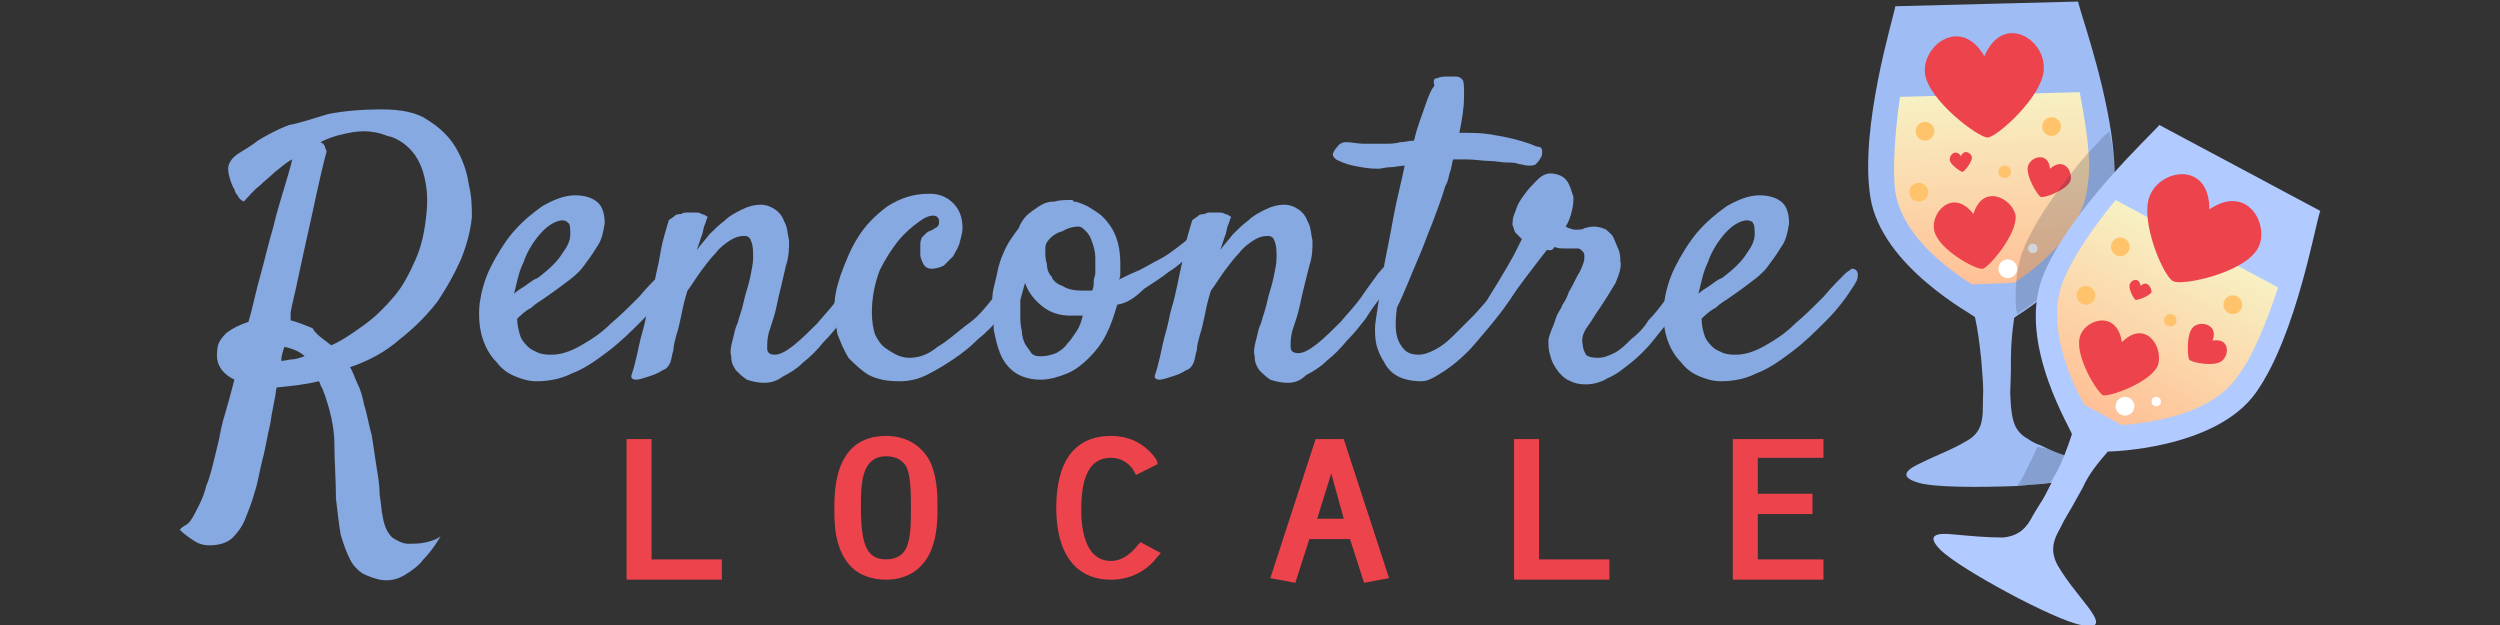<svg xmlns="http://www.w3.org/2000/svg" width="160" height="40" viewBox="0 0 160 40"><rect x="0" y="0" width="160" height="40" fill="#333333" stroke="none"/><style>.st0{fill:#86a9e2}.st1{fill:#ec434c}.st4{fill:#ffc36c}.st5{fill:#fff}</style><path d="M30.2 13.9c-.1.9-.3 1.7-.7 2.7-.4.9-.9 1.8-1.5 2.7-.7.9-1.5 1.7-2.4 2.4-.9.8-2 1.4-3.2 1.8.2.3.3.7.5 1.1.2.4.3.8.4 1.3.2.6.3 1.3.5 2 .1.7.2 1.3.3 2 .1.6.2 1.2.2 1.8.1.5.1 1 .2 1.4.1.6.3 1 .6 1.3.3.2.7.4 1 .4.4 0 .8 0 1.2-.1.4-.1.7-.2.9-.4 0 0-.1.2-.3.5-.2.3-.5.7-.8 1-.3.4-.7.7-1.2 1-.5.3-1 .4-1.6.3-.4-.1-.7-.2-1.1-.4-.3-.2-.6-.5-.8-.9-.2-.4-.4-.9-.6-1.6-.1-.6-.2-1.4-.3-2.3 0-1.2-.1-2.4-.1-3.5s-.3-2.2-.6-3.1c-.1-.2-.1-.3-.2-.5-.1-.1-.1-.3-.2-.4-.8.2-1.7.3-2.7.4-.1.8-.3 1.5-.4 2.3-.2.8-.3 1.6-.5 2.3-.2.8-.3 1.5-.5 2.1-.2.7-.4 1.2-.6 1.7-.2.5-.5.9-.8 1.2-.3.3-.8.5-1.5.5-.4 0-.7-.1-1-.3-.3-.2-.6-.4-.9-.7.1-.1.2-.2.4-.3s.4-.4.6-.8c.2-.4.5-.9.7-1.7.3-.7.5-1.7.8-2.9.1-.5.2-1.1.4-1.7.2-.7.4-1.4.6-2.2-.8-.4-1.2-1-1.1-1.8 0-.5.2-.8.6-1.2.4-.3.8-.5 1.4-.7.3-1 .5-2.1.8-3.1.3-1.1.5-2 .8-3 .2-.9.5-1.8.7-2.5.2-.7.4-1.3.5-1.8-.4.2-.7.5-1.1.8-.3.3-.7.6-1 .9-.4.3-.7.7-1 1-.2-.1-.3-.2-.4-.4-.1-.1-.2-.3-.2-.4-.1-.1-.1-.2-.2-.4-.1-.3-.2-.6-.2-.9 0-.3.2-.7.7-1 .3-.2.7-.4 1.2-.8.5-.3 1.2-.7 2-1 .6-.1 1.5-.4 2.5-.7 1-.2 2.2-.3 3.4-.3 1.3 0 2.3.2 3 .7.8.5 1.4 1.1 1.8 1.8.4.7.7 1.5.8 2.3.2.8.2 1.5.2 2.1zM18 23.1c.2 0 .5-.1.7-.1.2 0 .5-.1.8-.2-.3-.3-.8-.5-1.3-.6-.1.3-.2.6-.2.9zm3.2-1c.7-.3 1.4-.8 2.1-1.3.7-.5 1.3-1.1 1.9-1.8.6-.7 1-1.5 1.4-2.4.4-.9.6-1.9.7-3 .1-1 0-1.8-.2-2.5s-.5-1.2-.9-1.6c-.4-.4-.9-.7-1.4-.8-.5-.2-1-.3-1.5-.3s-1 .1-1.4.2c-.5.1-1 .3-1.4.5.1 0 .1.1.2.1 0 .1.1.1.1.2s.1.2.1.3c-.5 1.9-.8 3.5-1.1 4.8-.3 1.3-.5 2.3-.7 3.2-.2 1-.4 1.7-.5 2.3v.5c.4.1.9.3 1.4.5.2.4.7.7 1.2 1.1zm21.7-3.9c-.5.8-1.1 1.6-1.8 2.3-.7.7-1.4 1.4-2.2 2-.8.6-1.5 1.1-2.3 1.4-.8.4-1.6.5-2.3.5-.4 0-.8-.1-1.3-.3s-.9-.5-1.2-.9c-.4-.4-.7-.9-.9-1.5-.2-.6-.3-1.4-.2-2.3.1-.7.3-1.5.7-2.3.4-.8.9-1.6 1.4-2.2.6-.7 1.2-1.2 1.9-1.7.7-.4 1.4-.7 2.1-.7.7 0 1.2.2 1.5.5.3.3.4.8.4 1.3-.1.6-.2 1.1-.5 1.5-.3.5-.6.9-.9 1.3s-.7.7-1.1 1c-.4.3-.8.6-1.1.8-.4.3-.8.5-1.1.8-.4.2-.7.5-.9.7 0 .4.1.8.2 1.1.1.3.3.5.5.7.2.2.5.3.7.4.3.1.6.1.8.1.6 0 1.2-.2 1.9-.6.7-.4 1.3-.8 1.9-1.4.6-.5 1.2-1.1 1.8-1.7.5-.6 1-1.1 1.4-1.5.1-.1.3-.2.4-.3.1 0 .2 0 .3.1.1.1.1.2.1.3-.1.3-.1.4-.2.6zM36 14.1c-.2 0-.5.1-.8.3-.3.2-.6.5-.9.9-.3.4-.6.9-.8 1.5-.3.6-.4 1.2-.6 2 .2-.2.4-.3.7-.5.3-.2.5-.4.8-.5.8-.6 1.3-1.1 1.6-1.6.3-.4.5-.8.5-1.2 0-.3 0-.6-.1-.7-.1-.1-.2-.2-.4-.2z" class="st0"/><path d="M48.9 24.5c-.4 0-.8-.1-1.1-.2-.3-.2-.5-.4-.7-.6-.2-.3-.3-.5-.3-.9-.1-.3 0-.7.1-1.1.1-.3.1-.6.3-1 .1-.4.3-.9.4-1.4.1-.5.3-1 .4-1.5.1-.5.2-.9.2-1.3s0-.7-.1-1c-.1-.3-.2-.4-.5-.4s-.6.1-.9.3c-.3.2-.6.4-.9.8-.3.3-.6.7-.9 1.1-.3.4-.6.9-.9 1.3-.2.6-.3 1.1-.4 1.6-.1.5-.2.9-.3 1.2-.1.4-.2.7-.2 1-.1.3-.1.5-.2.8-.1.2-.2.4-.5.5-.3.2-.6.3-.9.4-.3.1-.6.2-.8.2-.2 0-.3-.1-.3-.2s.1-.3.2-.7c.1-.4.2-.8.3-1.3.1-.5.3-1.1.4-1.6.1-.6.3-1.1.4-1.6.1-.4.2-.9.3-1.4.1-.4.2-.9.3-1.5.1-.6.3-1.2.5-1.9.1-.1.3-.2.4-.3.1-.1.3-.1.4-.1.1-.1.3-.1.5-.1h.4c.1 0 .3 0 .4.1.1 0 .3.1.4.2-.1.1-.1.3-.2.5s-.1.5-.2.7l-.3.9c.2-.3.5-.6.8-1 .3-.3.6-.6 1-.9.3-.3.7-.5 1.1-.7.4-.2.8-.3 1.2-.3.3 0 .6.1.9.3.3.2.5.5.6.8.2.3.2.8.3 1.2 0 .5 0 1-.2 1.6l-.3 1.3c-.1.4-.2.8-.3 1.3-.1.5-.3 1.1-.5 1.7-.1.4-.1.7-.1 1 0 .3.2.4.5.4s.7-.2 1.2-.6c.5-.4 1-.9 1.5-1.4.5-.6 1-1.1 1.4-1.7.4-.6.8-1.1 1-1.4.2-.2.3-.4.5-.5.1-.1.3-.1.3 0 .1.1.1.2.1.4s-.1.4-.2.7c-.1.3-.3.6-.6 1s-.6.8-.9 1.3c-.4.5-.7.9-1.2 1.4-.4.5-.8.9-1.3 1.3-.4.4-.9.7-1.3.9-.4.3-.8.4-1.2.4z" class="st0"/><path d="M58.2 22.9c.6 0 1.2-.2 1.8-.7.7-.4 1.3-1 2-1.5s1.2-1.2 1.7-1.8c.5-.6.9-1.1 1.2-1.5.2-.2.3-.4.5-.4s.3 0 .3.1c.1.1.1.2.1.4s-.1.4-.2.6c-.1.2-.3.5-.6.9s-.6.8-1 1.3-.9 1-1.4 1.4c-.5.5-1 .9-1.6 1.3-.6.4-1.1.7-1.7 1-.6.3-1.2.4-1.7.4-.8 0-1.4-.1-2-.4-.5-.3-.9-.7-1.3-1.1-.3-.5-.5-1-.7-1.5-.1-.6-.2-1.1-.2-1.7 0-.6.1-1.2.4-2.1.3-.8.6-1.6 1.1-2.4.5-.8 1.1-1.4 1.9-2 .8-.5 1.6-.8 2.7-.8.6 0 1.1.2 1.5.6.4.4.6.9.6 1.6 0 .3-.1.6-.2 1-.1.3-.3.6-.4.8l-.6.6c-.2.1-.5.2-.8.2-.2 0-.4-.1-.5-.3-.1-.2-.2-.4-.2-.6v-.7c0-.2.1-.4.1-.4l.3-.3c.1-.1.2-.1.4-.2.1-.1.2-.1.3-.2s.1-.2.1-.3 0-.2-.1-.3c-.1-.1-.2-.1-.3-.1-.2 0-.5.1-.9.4-.4.3-.8.6-1.3 1.2-.4.5-.8 1.1-1.2 1.9-.3.8-.5 1.7-.5 2.7 0 .6.1 1.1.2 1.4.2.4.4.7.7.9.3.2.6.4.9.5 0 0 .3.1.6.1z" class="st0"/><path d="M71.5 19.5c-.2.7-.4 1.3-.7 1.9-.3.6-.7 1.1-1.1 1.5-.4.4-.9.8-1.4 1-.5.2-1.1.4-1.7.4-.7 0-1.3-.2-1.7-.5-.4-.3-.7-.7-.9-1.2-.2-.5-.3-1-.4-1.5 0-.6-.1-1.1-.1-1.6 0-.3 0-.7.1-1.1.1-.4.2-.8.3-1.3.1-.4.3-.9.5-1.3s.5-.8.8-1.2c.1-.3.3-.6.5-.8.2-.2.5-.4.8-.6.3-.2.6-.3 1-.3.3-.1.7-.1 1-.1h.1s.1 0 .1.1c.2 0 .5.1.9.3.3.2.7.4 1 .7.3.3.6.7.8 1.2.2.5.3 1.1.3 1.8v.5c0 .2 0 .4-.1.5.4-.2.8-.4 1.3-.6.4-.2.9-.5 1.3-.7s.8-.5 1.2-.8c.4-.3.6-.5.9-.7.2-.2.3-.3.5-.3.1 0 .2 0 .3.1.1.1.1.2 0 .4 0 .2-.1.3-.3.5-.1.1-.3.3-.7.6-.4.3-.8.7-1.3 1-.5.4-1 .7-1.6 1.1-.6.6-1.1.9-1.7 1zm-6.2.7c0 .3 0 .6.1 1 0 .3.1.6.2.8.1.2.3.4.4.6.2.2.4.2.7.2.3 0 .6-.1.9-.2.3-.2.5-.3.7-.6.2-.2.4-.5.6-.8.2-.3.3-.6.4-1h-.8c-.7 0-1.3-.2-1.8-.6-.5-.4-.9-.9-1.1-1.5-.1.4-.2.7-.3 1.1v1zm1.7-4.7c-.1.2-.1.3-.1.5 0 .3 0 .6.1.9 0 .3.1.6.3.8.1.3.4.5.7.6.3.2.7.3 1.3.3h.6c.1-.2.1-.4.1-.6 0-.2.1-.4.1-.5v-1c0-.4-.1-.7-.2-1-.1-.3-.2-.5-.4-.7-.2-.2-.3-.3-.5-.3-.3 0-.7.1-1 .3-.4.1-.7.3-1 .7z" class="st0"/><path d="M82.4 24.5c-.4 0-.8-.1-1.1-.2-.3-.2-.5-.4-.7-.6-.2-.3-.3-.5-.3-.9-.1-.3 0-.7.1-1.1.1-.3.1-.6.3-1 .1-.4.3-.9.4-1.4.1-.5.3-1 .4-1.5.1-.5.2-.9.2-1.3s0-.7-.1-1c-.1-.3-.2-.4-.5-.4s-.6.1-.9.3c-.3.2-.6.4-.9.8-.3.3-.6.7-.9 1.1-.3.4-.6.9-.9 1.3-.2.6-.3 1.1-.4 1.6-.1.5-.2.9-.3 1.2-.1.4-.2.7-.2 1-.1.3-.1.5-.2.8-.1.2-.2.4-.5.5-.3.2-.6.3-.9.4-.3.1-.6.2-.8.2-.2 0-.3-.1-.3-.2s.1-.3.2-.7c.1-.4.2-.8.3-1.3.1-.5.3-1.1.4-1.6.1-.6.3-1.1.4-1.6.1-.4.2-.9.3-1.4.1-.4.2-.9.3-1.5.1-.6.3-1.2.5-1.9.1-.1.3-.2.4-.3.1-.1.3-.1.4-.1.1-.1.3-.1.5-.1h.4c.1 0 .3 0 .4.1.1 0 .3.1.4.2-.1.1-.1.3-.2.5s-.1.5-.2.7l-.3.9c.2-.3.5-.6.8-1 .3-.3.6-.6 1-.9.3-.3.7-.5 1.1-.7.4-.2.8-.3 1.2-.3.3 0 .6.1.9.3.3.2.5.5.6.8.2.3.2.8.3 1.2 0 .5 0 1-.2 1.6l-.3 1.2c-.1.4-.2.8-.3 1.3-.1.5-.3 1.1-.5 1.7-.1.4-.1.7-.1 1 0 .3.2.4.5.4s.7-.2 1.2-.6c.5-.4 1-.9 1.5-1.4.5-.6 1-1.1 1.4-1.7.4-.6.8-1.1 1-1.4.2-.2.3-.4.5-.5.1-.1.3-.1.3 0 .1.1.1.2.1.4s-.1.4-.2.7c-.1.3-.3.6-.6 1s-.6.8-.9 1.3c-.4.5-.7.9-1.2 1.4-.4.5-.8.9-1.3 1.3-.4.4-.9.7-1.3.9-.4.4-.8.5-1.2.5z" class="st0"/><path d="M97 17c.1-.1.2-.2.3-.2h.3c.1.1.1.1.1.3 0 .1 0 .3-.1.5-.4.7-.8 1.4-1.4 2.2-.6.8-1.2 1.5-1.8 2.2-.6.7-1.3 1.3-1.9 1.7-.6.4-1.1.7-1.5.7-.6 0-1.1-.1-1.5-.3-.4-.2-.7-.5-.9-.9-.2-.3-.4-.7-.5-1.1-.1-.4-.1-.8-.1-1.1 0-.3.1-.8.2-1.5s.3-1.6.4-2.6c.2-1 .4-2 .6-3.1.2-1.1.5-2.2.7-3.2-.3 0-.6.1-.9.1-.3 0-.6.1-.8.1-.6 0-1.1-.1-1.6-.2s-.9-.3-1.1-.4c-.1-.1-.2-.2-.2-.3 0-.1.1-.3.2-.4.1-.1.2-.3.3-.3.1-.1.3-.1.4-.1.3 0 .7.1 1.1.1h1.3c.3 0 .7 0 1-.1.3 0 .6-.1.9-.1.2-.9.5-1.6.7-2.2.2-.6.4-1.1.6-1.3-.1-.4 0-.5.2-.5.2-.1.4-.1.6-.1h.6c.2 0 .3.1.4.2.1.1.1.5.1 1.1 0 .6-.1 1.3-.3 2.3.8 0 1.4 0 2 .1.6.1 1.1.2 1.5.3.4.1.7.2 1 .3.3.1.4.2.6.2.1 0 .2.1.2.3 0 .1 0 .3-.1.4-.1.2-.2.3-.3.4-.1.1-.3.1-.5.1s-.4-.1-.6-.1c-.2-.1-.5-.1-.8-.1-.3 0-.7-.1-1.1-.1-.4 0-.9-.1-1.5-.1H93c-.1.3-.1.6-.2.8-.1.3-.1.6-.3.9-.2.7-.5 1.5-.8 2.3-.3.7-.6 1.6-1 2.5-.4.9-.8 2-1.3 3-.1.8-.1 1.4 0 1.8.1.4.3.7.5.9.2.2.5.3.9.3.3 0 .6-.1 1-.3.4-.2.8-.5 1.2-.9l1.2-1.2c.4-.4.8-.9 1.2-1.3.4-.4.7-.8.9-1.2.4-.4.6-.6.7-.8z" class="st0"/><path d="M94.5 21.2c.3-.5-2 1.7-1.8 1.1.2-.5 1.3-1.3 2-2.4.4-.5 2-3.2 2.2-3.6l.5-1-.4-.4c-.1-.1-.1-.3-.2-.5 0-.2 0-.5.2-.9.1-.4.3-.7.6-1.1.2-.3.5-.6.8-.9.3-.3.6-.4.8-.4.5 0 .9.2 1.1.5.2.3.3.7.4 1 0 .2 0 .5-.1.9s-.2.7-.4 1c.1 0 .1.1.2.1s.2.1.4.1c.3 0 .5 0 .6-.1.1 0 .3-.1.6-.1s.6.1.8.2c.2.2.4.3.5.6.1.2.2.5.3.7.1.3.1.5.1.7.1.4-.1.9-.3 1.4-.3.5-.6 1-1 1.6-.3.4-.5.8-.8 1.2-.3.4-.4.8-.3 1.2 0 .2.1.4.2.6.1.1.3.2.8.2.3 0 .6-.1 1-.3.4-.2.7-.5 1.1-.9.4-.3.8-.7 1.1-1.2.4-.4.7-.8 1-1.2.3-.4.6-.8.8-1.1.2-.3.4-.6.5-.7l.3-.3c.1-.1.3-.1.4 0 .1.1.2.2.2.3 0 .2 0 .4-.2.6-.1.2-.3.5-.6.9s-.6.8-.9 1.3l-1.2 1.5c-.4.5-.9 1-1.4 1.4-.5.4-1 .8-1.5 1-.5.3-1 .4-1.4.4-.5 0-.8-.1-1.2-.3-.3-.2-.5-.4-.7-.7-.2-.3-.3-.5-.4-.9-.1-.3-.1-.6-.1-.9 0-.2.1-.4.2-.7.1-.2.2-.5.3-.8.1-.3.3-.5.4-.8.2-.3.3-.5.4-.8.3-.5.5-1 .7-1.3.2-.4.3-.7.3-.9 0-.2 0-.3-.1-.4-.1-.1-.2-.2-.3-.2h-.9c-.2 0-.4 0-.6-.1-.2.3-.3.2-.5.2-.1.1-2.7 3.5-2.9 3.9-.2.3-1.9 1.8-1.6 1.3z" class="st0"/><path d="M118.7 18.2c-.5.8-1.1 1.6-1.8 2.3-.7.7-1.4 1.4-2.2 2-.8.6-1.5 1.1-2.3 1.4-.8.4-1.6.5-2.3.5-.4 0-.8-.1-1.3-.3-.5-.2-.9-.5-1.2-.9-.4-.4-.7-.9-.9-1.5-.2-.6-.3-1.4-.2-2.3.1-.7.3-1.5.7-2.3.4-.8.9-1.6 1.4-2.2.6-.7 1.2-1.2 1.9-1.7.7-.4 1.4-.7 2.1-.7.7 0 1.2.2 1.5.5.3.3.4.8.4 1.3-.1.6-.2 1.1-.5 1.5-.3.5-.6.9-.9 1.3s-.7.7-1.1 1c-.4.3-.8.6-1.1.8-.4.3-.8.5-1.1.8-.4.2-.7.5-.9.7 0 .4.1.8.2 1.1.1.3.3.5.5.7.2.2.5.3.7.4.3.1.6.1.8.1.6 0 1.2-.2 1.9-.6.7-.4 1.3-.8 1.9-1.4.6-.5 1.2-1.1 1.8-1.7.5-.6 1-1.1 1.4-1.5.1-.1.3-.2.4-.3.1 0 .2 0 .3.1.1.1.1.2.1.3 0 .3-.1.4-.2.6zm-6.9-4.1c-.2 0-.5.1-.8.3-.3.2-.6.5-.9.9-.3.4-.6.9-.8 1.5-.3.6-.4 1.2-.6 2 .2-.2.4-.3.7-.5.3-.2.5-.4.8-.5.8-.6 1.3-1.1 1.6-1.6.3-.4.5-.8.5-1.2 0-.3 0-.6-.1-.7 0-.1-.2-.2-.4-.2z" class="st0"/><path d="M41.7 28.1h-1.6v9h6.1v-1.3h-4.5zm15-.2c-3.3 0-3.3 3.5-3.3 4.6v.1c0 .9 0 2.6 1.1 3.7.5.5 1.3.8 2.2.8 1.4 0 2.4-.7 2.9-1.9.4-1 .4-2.1.4-2.7v-.1c0-.6 0-1.7-.4-2.7-.5-1.1-1.5-1.8-2.9-1.8zm1.6 4.5v.2c0 .7 0 1.6-.2 2.2-.2.7-.7 1-1.4 1-1.2 0-1.6-.9-1.6-3.3v-.1c0-.6 0-1.5.2-2.1.2-.7.7-1.1 1.4-1.1s1.2.3 1.4.9c.2.7.2 1.6.2 2.3zm14.5 2.5c-.3.4-.9 1-1.7 1-1.2 0-1.9-1.1-1.9-3.3 0-2.2.6-3.3 1.9-3.3.8 0 1.3.5 1.5.9l.1.2 1.4-.7-.1-.3c-.7-1-1.7-1.5-2.9-1.5-2.3 0-3.5 1.6-3.5 4.6 0 3 1.3 4.6 3.5 4.6 1.5 0 2.5-.8 3-1.5l.2-.2-1.3-.7-.2.2zm11.4-6.8L81.3 37l1.6.3.9-2.8h2.6l.9 2.8 1.6-.3-2.9-8.9h-1.8zm1.8 5.1h-1.7l.9-2.9.8 2.9zm12.5-5.1h-1.6v9h6.1v-1.3h-4.5zm18.2 1.2v-1.2h-5.8v9h5.8v-1.3h-4.2v-2.9h3.5v-1.3h-3.5v-2.3z" class="st1"/><path fill="#9fbdf4" d="M128.7 22.9c0 2.5-.1 1.7 0 3.1.1.9.2 1.6 1.1 2.1.3.2.5.3.8.4.6.3 1.1.5 1.7.7.1.1.3.1.4.2 1 .4 1.7.8.3 1.2-.4.1-1 .2-1.7.3-.6.1-1.3.1-2.1.2-2.5.1-5.4.1-6.4-.2-1.4-.4-.7-.9.2-1.3 1-.5 1.9-.8 2.9-1.4.9-.5 1-1.3 1-2.1 0-1.3.1-.6-.1-3.1-.1-.9-.2-1.8-.4-2.7 0-.1-6-3.2-6.7-7.7-.7-4.5 1.5-11.5 1.6-12.2L133 .1c.1.6 1.5 4.4 2.1 8.3.2 1.3.3 2.7.2 3.9-.4 4-5.1 7.2-6.2 7.9-.1.1-.2.1-.2.2-.1.7-.2 1.6-.2 2.5z"/><linearGradient id="SVGID_1_" x1="175.279" x2="175.279" y1="78.207" y2="65.968" gradientTransform="rotate(-2.282 -1354.16 1240.729)" gradientUnits="userSpaceOnUse"><stop offset=".003" stop-color="#ffc096"/><stop offset="1" stop-color="#f7f1c3"/></linearGradient><path fill="url(#SVGID_1_)" d="M133.1 5.9l-11.5.3c-.3 2.1-.5 4.5-.3 6.1.5 3 3.8 5.2 4.9 5.9l2.7-.1c1.1-.7 4.4-3.1 4.7-6.2.3-1.5-.1-3.9-.5-6z"/><path d="M126.3 13.7c-1.3-1.7-2.8-.1-2.5 1.1.3 1.2 2.7 2.5 3.1 2.4.4-.1 2.2-2.2 2.1-3.4-.2-1.1-2.1-2.1-2.7-.1zm.7-10.1c-1.5-2.6-4-.7-3.8 1.1.2 1.7 3.4 4.1 4 4.1.6 0 3.6-2.7 3.6-4.4.1-1.9-2.6-3.6-3.8-.8zm4.2 7.2c-.1-1.1-1.2-.8-1.4-.2-.2.6.6 1.9.8 2 .2.1 1.6-.4 1.9-1 .2-.6-.4-1.6-1.3-.8zm-5.7-.8c-.3-.5-.8-.1-.7.3.1.3.7.7.8.7.1 0 .6-.6.6-.9 0-.3-.5-.6-.7-.1z" class="st1"/><circle cx="128.3" cy="11" r=".4" class="st4"/><circle cx="123.2" cy="8.4" r=".6" class="st4"/><circle cx="122.8" cy="12.3" r=".6" class="st4"/><circle cx="131.3" cy="8.1" r=".6" class="st4"/><circle cx="128.5" cy="17.2" r=".6" class="st5"/><circle cx="130.1" cy="15.9" r=".3" class="st5"/><path fill="#1e2c44" d="M132.3 29.2c-.1.1-.2.3-.3.4-.4.6-.6 1-.8 1.3-.6.1-1.3.1-2.1.2.4-.6.3-.4 1.2-2.3 0-.1.1-.2.1-.2.7.1 1.3.3 1.9.6zm3-17c-.4 4-5.1 7.2-6.2 7.9-.1-.4-.1-.7-.1-1.1 0-.9.1-1.9.4-2.8.5-1.3 1.4-2.8 2.4-4.1.2-.3.4-.5.6-.8.6-.8 1.3-1.6 1.9-2.2.2-.3.5-.5.7-.7.3 1.3.4 2.6.3 3.8z" opacity=".2"/><path fill="#b1caff" d="M134.9 28.9s6.9-.1 9.5-3.8c2.6-3.7 3.8-10.9 4.1-11.6L138.2 8c-.5.6-5.9 5.6-7.5 9.8-1.6 4.3 2 9.9 1.9 10-.3.9-.6 1.7-1 2.5-1.1 2.2-.8 1.5-1.5 2.7-.4.8-.9 1.3-1.9 1.4-1.1 0-2.1-.1-3.2-.2-1-.1-1.8 0-.8 1 1.2 1.2 7.3 4.5 9 4.8 1.4.3 1-.4.4-1.2-.7-.9-1.3-1.6-1.9-2.6-.5-.9-.3-1.6.1-2.3.6-1.2.3-.5 1.5-2.7.4-.9 1-1.6 1.6-2.3z"/><linearGradient id="SVGID_2_" x1="-85.908" x2="-85.908" y1="88.424" y2="75.845" gradientTransform="rotate(27.551 150.378 507.634)" gradientUnits="userSpaceOnUse"><stop offset=".003" stop-color="#ffc096"/><stop offset="1" stop-color="#f7f1c3"/></linearGradient><path fill="url(#SVGID_2_)" d="M145.8 18.4l-10.4-5.6c-1.4 1.7-2.8 3.7-3.4 5.3-1.1 2.9.7 6.6 1.4 7.8l2.4 1.3c1.3-.1 5.6-.5 7.4-3.1 1-1.3 1.9-3.6 2.6-5.7z"/><path d="M135.8 21.9c-.3-2.1-2.4-1.5-2.7-.3-.3 1.2 1.1 3.5 1.5 3.7.4.1 3-.8 3.5-1.9.4-1.2-.8-3-2.3-1.5zm5.6-8.5c0-3.1-3.1-2.6-3.8-.9-.7 1.6.9 5.3 1.5 5.5.5.3 4.5-.5 5.4-2.1.8-1.4-.6-4.2-3.1-2.5zm.2 8.4c.4-1-.7-1.3-1.2-.9s-.4 1.9-.3 2.1c.1.2 1.6.5 2.1.1s.5-1.5-.6-1.3zm-4.6-3.5c-.1-.6-.6-.4-.7-.1-.1.3.3 1 .4 1 .1 0 .8-.2 1-.5 0-.3-.3-.8-.7-.4z" class="st1"/><circle cx="138.9" cy="20.5" r=".4" class="st4"/><circle cx="135.7" cy="15.8" r=".6" class="st4"/><circle cx="133.5" cy="18.9" r=".6" class="st4"/><circle cx="142.9" cy="19.5" r=".6" class="st4"/><circle cx="136" cy="26" r=".6" class="st5"/><circle cx="138" cy="25.7" r=".3" class="st5"/></svg>